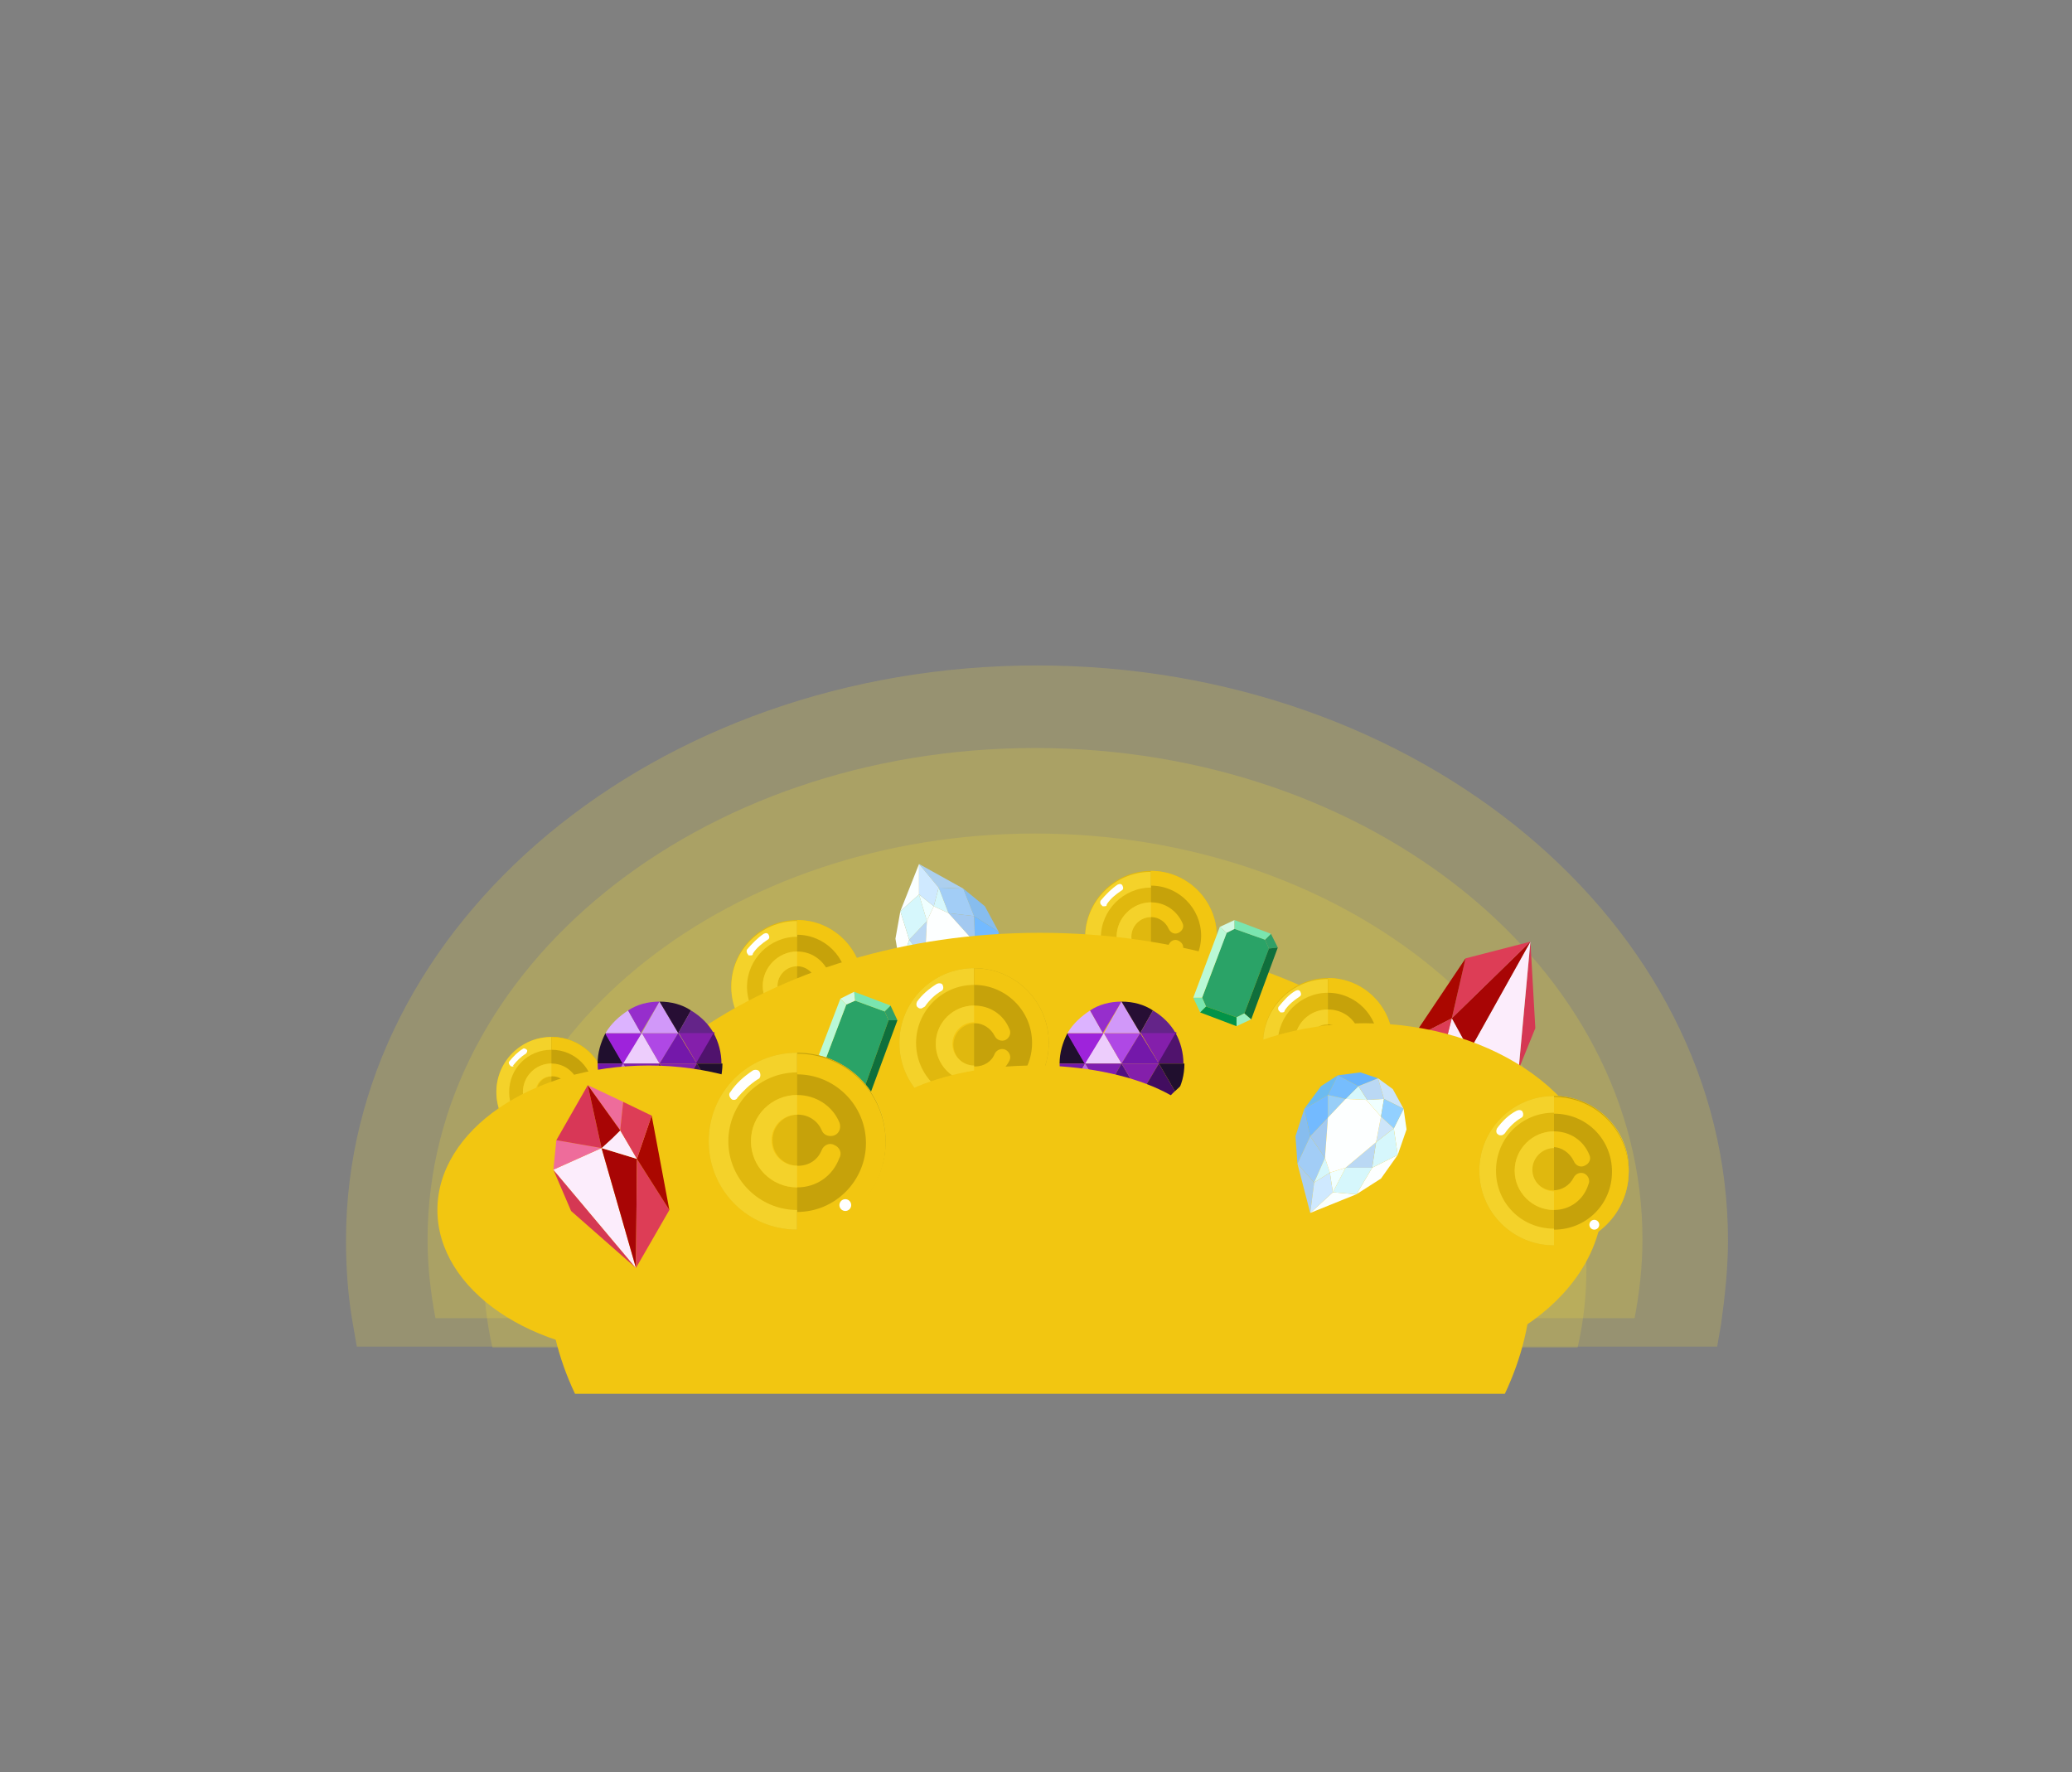 <?xml version="1.0" encoding="utf-8"?>
<!-- Generator: Adobe Illustrator 21.0.1, SVG Export Plug-In . SVG Version: 6.00 Build 0)  -->
<!DOCTYPE svg PUBLIC "-//W3C//DTD SVG 1.1//EN" "http://www.w3.org/Graphics/SVG/1.1/DTD/svg11.dtd">
<svg version="1.1" id="お宝3" xmlns="http://www.w3.org/2000/svg" xmlns:xlink="http://www.w3.org/1999/xlink" x="0px" y="0px"
	 width="210.8px" height="180.3px" viewBox="0 0 210.8 180.3" style="enable-background:new 0 0 210.8 180.3;" xml:space="preserve"
	>
<rect x="0" y="0" width="210.8" height="180.3" fill="#808080" stroke="none"/>
<style type="text/css">
	.st0{opacity:0.2;fill:#F9DD38;}
	.st1{fill:#E0B80E;}
	.st2{fill:#F4D22A;}
	.st3{fill:#C6A20A;}
	.st4{fill:#F2C611;}
	.st5{fill:#FFFFFF;}
	.st6{fill:#D6F7FC;}
	.st7{fill:#67B3FC;}
	.st8{fill:#6CBBF0;}
	.st9{fill:#87BDEE;}
	.st10{fill:#ACCFEE;}
	.st11{fill:#76BDFD;}
	.st12{fill:#73BAFF;}
	.st13{fill:#98CEF8;}
	.st14{fill:#A3C9F0;}
	.st15{fill:#A2CDF6;}
	.st16{fill:#F0FFFF;}
	.st17{fill:#BAD8F4;}
	.st18{fill:#CCE4F9;}
	.st19{fill:#F3FFFF;}
	.st20{fill:#FDFFFF;}
	.st21{fill:#FAFFFF;}
	.st22{fill:#92D0FF;}
	.st23{fill:#CDE5F9;}
	.st24{fill:#CFE9FF;}
	.st25{fill:#200F2E;}
	.st26{fill:#9E23DB;}
	.st27{fill:#EDCDFC;}
	.st28{fill:#AF48E5;}
	.st29{fill:#7418AA;}
	.st30{fill:#841FAB;}
	.st31{fill:#50136D;}
	.st32{fill:#DCB3FF;}
	.st33{fill:#962ECC;}
	.st34{fill:#D198F9;}
	.st35{fill:#270E34;}
	.st36{fill:#642489;}
	.st37{fill:#BA68EA;}
	.st38{fill:#801EB0;}
	.st39{fill:#511080;}
	.st40{fill:#420D60;}
	.st41{fill:#811E9E;}
	.st42{fill:#D53853;}
	.st43{fill:#FCEDFC;}
	.st44{fill:#A80505;}
	.st45{fill:#DD3D56;}
	.st46{fill:#AA0700;}
	.st47{fill:#EE6C9B;}
	.st48{fill:#D83757;}
	.st49{fill:#2AA367;}
	.st50{fill:#D2F9E4;}
	.st51{fill:#30A067;}
	.st52{fill:#99EFC1;}
	.st53{fill:#79E6AF;}
	.st54{fill:#BAF9D6;}
	.st55{fill:#7AE5AF;}
	.st56{fill:#0F6F3C;}
	.st57{fill:#029348;}
</style>
<path class="st0" d="M36.3,137l-0.4-2.3c-0.5-2.8-0.7-5.7-0.7-8.5c0-32.3,31.5-58.5,70.3-58.5s70.3,26.2,70.3,58.5
	c0,2.8-0.3,5.6-0.7,8.5l-0.4,2.3H36.3z"/>
<path class="st0" d="M166.3,134.1c0.5-2.6,0.8-5.3,0.8-8c0-27.6-27.6-50-61.8-50s-61.8,22.4-61.8,50c0,2.7,0.3,5.4,0.8,8H166.3z"/>
<path class="st0" d="M160.5,137.1c0.6-2.6,0.9-5.3,0.9-8c0-24.4-25.2-44.3-56.1-44.3s-56.1,19.9-56.1,44.3c0,2.7,0.3,5.4,0.9,8
	H160.5z"/>
<g>
	<circle class="st1" cx="117.1" cy="95.3" r="6.7"/>
	<path class="st2" d="M117.1,88.7c-3.7,0-6.7,3-6.7,6.7s3,6.7,6.7,6.7s6.7-3,6.7-6.7S120.8,88.7,117.1,88.7z M117.1,100.5
		c-2.8,0-5.1-2.3-5.1-5.1c0-2.8,2.3-5.1,5.1-5.1s5.1,2.3,5.1,5.1C122.3,98.2,120,100.5,117.1,100.5z"/>
	<path class="st3" d="M117.1,88.7c3.7,0,6.7,3,6.7,6.7s-3,6.7-6.7,6.7V88.7z"/>
	<path class="st4" d="M117.1,102c3.7,0,6.7-3,6.7-6.7s-3-6.7-6.7-6.7l0,1.5c2.8,0,5.1,2.3,5.1,5.1c0,2.8-2.3,5.1-5.1,5.1L117.1,102z
		"/>
	<path class="st4" d="M117.1,98.8c-1.9,0-3.5-1.6-3.5-3.5c0-1.9,1.6-3.5,3.5-3.5c1.4,0,2.6,0.8,3.2,2.1c0.2,0.4,0,0.8-0.4,1
		c-0.4,0.2-0.8,0-1-0.4c-0.3-0.7-1-1.2-1.8-1.2c-1.1,0-2,0.9-2,2c0,1.1,0.9,2,2,2c0.8,0,1.5-0.5,1.8-1.2c0.2-0.4,0.6-0.6,1-0.4
		c0.4,0.2,0.6,0.6,0.4,1C119.8,98,118.5,98.8,117.1,98.8z"/>
	<path class="st2" d="M117.1,98.8c-1.9,0-3.5-1.6-3.5-3.5c0-1.9,1.6-3.5,3.5-3.5v1.5c-1.1,0-2,0.9-2,2c0,1.1,0.9,2,2,2V98.8z"/>
	<circle class="st5" cx="120.7" cy="100.1" r="0.5"/>
	<path class="st5" d="M112.3,92.2c-0.1,0-0.2,0-0.2-0.1c-0.2-0.1-0.2-0.4-0.1-0.5c0.5-0.6,1.1-1.2,1.7-1.6c0.2-0.1,0.4-0.1,0.5,0.1
		c0.1,0.2,0.1,0.4-0.1,0.5c-0.6,0.4-1.1,0.8-1.5,1.4C112.6,92.2,112.5,92.2,112.3,92.2z"/>
</g>
<g>
	<circle class="st1" cx="81.1" cy="100.3" r="6.7"/>
	<path class="st2" d="M81.1,93.7c-3.7,0-6.7,3-6.7,6.7s3,6.7,6.7,6.7s6.7-3,6.7-6.7S84.8,93.7,81.1,93.7z M81.1,105.5
		c-2.8,0-5.1-2.3-5.1-5.1c0-2.8,2.3-5.1,5.1-5.1s5.1,2.3,5.1,5.1C86.3,103.2,84,105.5,81.1,105.5z"/>
	<path class="st3" d="M81.1,93.7c3.7,0,6.7,3,6.7,6.7s-3,6.7-6.7,6.7V93.7z"/>
	<path class="st4" d="M81.1,107c3.7,0,6.7-3,6.7-6.7s-3-6.7-6.7-6.7l0,1.5c2.8,0,5.1,2.3,5.1,5.1c0,2.8-2.3,5.1-5.1,5.1L81.1,107z"
		/>
	<path class="st4" d="M81.1,103.8c-1.9,0-3.5-1.6-3.5-3.5c0-1.9,1.6-3.5,3.5-3.5c1.4,0,2.6,0.8,3.2,2.1c0.2,0.4,0,0.8-0.4,1
		c-0.4,0.2-0.8,0-1-0.4c-0.3-0.7-1-1.2-1.8-1.2c-1.1,0-2,0.9-2,2c0,1.1,0.9,2,2,2c0.8,0,1.5-0.5,1.8-1.2c0.2-0.4,0.6-0.6,1-0.4
		c0.4,0.2,0.6,0.6,0.4,1C83.8,103,82.5,103.8,81.1,103.8z"/>
	<path class="st2" d="M81.1,103.8c-1.9,0-3.5-1.6-3.5-3.5c0-1.9,1.6-3.5,3.5-3.5v1.5c-1.1,0-2,0.9-2,2c0,1.1,0.9,2,2,2V103.8z"/>
	<circle class="st5" cx="84.7" cy="105.1" r="0.5"/>
	<path class="st5" d="M76.3,97.2c-0.1,0-0.2,0-0.2-0.1C76,97,75.9,96.8,76,96.6c0.5-0.6,1.1-1.2,1.7-1.6c0.2-0.1,0.4-0.1,0.5,0.1
		c0.1,0.2,0.1,0.4-0.1,0.5c-0.6,0.4-1.1,0.8-1.5,1.4C76.6,97.2,76.5,97.2,76.3,97.2z"/>
</g>
<g>
	<polygon class="st6" points="97.8,100 99.5,100.3 99.4,98.5 	"/>
	<polygon class="st7" points="101.7,99.5 99.5,100.3 98.6,102.3 100.3,101.4 	"/>
	<polygon class="st8" points="101.6,94.8 100.9,97.4 101.7,99.5 102.1,97.5 	"/>
	<polygon class="st9" points="98,90.4 99.1,93.2 101.6,94.8 100.2,92.2 	"/>
	<polygon class="st10" points="93.5,87.9 95.5,90.3 98,90.4 	"/>
	<polygon class="st11" points="99.5,100.3 101.7,99.5 100.9,97.4 99.4,98.5 	"/>
	<polygon class="st12" points="99.2,95.9 100.9,97.4 101.6,94.8 99.1,93.2 	"/>
	<polygon class="st13" points="99.4,98.5 99.2,95.9 100.9,97.4 	"/>
	<polygon class="st14" points="99.1,93.2 99.2,95.9 96.5,92.9 	"/>
	<polygon class="st15" points="95.5,90.3 96.5,92.9 99.1,93.2 98,90.4 	"/>
	<polygon class="st6" points="95,92.2 95.5,90.3 96.5,92.9 	"/>
	<polygon class="st16" points="97.9,100 96.7,101.3 95.7,99.8 	"/>
	<polygon class="st17" points="97.8,100 96.7,101.3 98.7,102.3 99.5,100.3 	"/>
	<polygon class="st18" points="94.6,102.1 96.7,101.3 98.7,102.3 96.8,102.7 	"/>
	<polygon class="st19" points="91.6,98.4 93.8,100 94.6,102.1 93,100.9 	"/>
	<polygon class="st20" points="91.6,92.7 92.5,95.6 91.6,98.4 91.1,95.5 	"/>
	<polygon class="st21" points="93.5,87.9 93.5,91 91.6,92.7 	"/>
	<polygon class="st22" points="96.7,101.3 94.6,102.1 93.8,100 95.7,99.8 	"/>
	<polygon class="st6" points="94.1,97.7 93.8,100 91.6,98.4 92.5,95.6 	"/>
	<polygon class="st23" points="95.7,99.8 94.1,97.7 93.8,100 	"/>
	<polygon class="st17" points="92.5,95.6 94.1,97.7 94.3,93.7 	"/>
	<polygon class="st6" points="93.5,91 94.3,93.7 92.5,95.6 91.6,92.7 	"/>
	<polygon class="st16" points="95,92.2 93.5,91 94.3,93.7 	"/>
	<polygon class="st24" points="93.5,87.9 93.5,91 95,92.2 95.5,90.3 	"/>
	<polygon class="st20" points="99.4,98.5 99.2,95.9 96.5,92.9 95,92.2 94.3,93.7 94.1,97.7 95.7,99.8 97.9,100 	"/>
</g>
<path class="st4" d="M153.1,141.8c1.7-3.6,2.7-7.5,2.7-11.5c0-19.6-22.4-35.4-50-35.4c-27.6,0-50,15.9-50,35.4c0,4,1,7.9,2.7,11.5
	H153.1z"/>
<g>
	<circle class="st1" cx="56.1" cy="111.1" r="5.6"/>
	<path class="st2" d="M56.1,105.5c-3.1,0-5.6,2.5-5.6,5.6c0,3.1,2.5,5.6,5.6,5.6c3.1,0,5.6-2.5,5.6-5.6
		C61.7,108,59.2,105.5,56.1,105.5z M56.1,115.4c-2.4,0-4.3-1.9-4.3-4.3c0-2.4,1.9-4.3,4.3-4.3c2.4,0,4.3,1.9,4.3,4.3
		C60.4,113.5,58.5,115.4,56.1,115.4z"/>
	<path class="st3" d="M56.1,105.5c3.1,0,5.6,2.5,5.6,5.6c0,3.1-2.5,5.6-5.6,5.6V105.5z"/>
	<path class="st4" d="M56.1,116.7c3.1,0,5.6-2.5,5.6-5.6c0-3.1-2.5-5.6-5.6-5.6l0,1.3c2.4,0,4.3,1.9,4.3,4.3c0,2.4-1.9,4.3-4.3,4.3
		L56.1,116.7z"/>
	<path class="st4" d="M56.1,114c-1.6,0-2.9-1.3-2.9-2.9c0-1.6,1.3-2.9,2.9-2.9c1.2,0,2.2,0.7,2.7,1.8c0.1,0.3,0,0.7-0.3,0.8
		c-0.3,0.1-0.7,0-0.8-0.3c-0.3-0.6-0.8-1-1.5-1c-0.9,0-1.6,0.7-1.6,1.6c0,0.9,0.7,1.6,1.6,1.6c0.6,0,1.2-0.4,1.5-1
		c0.1-0.3,0.5-0.5,0.8-0.3c0.3,0.1,0.5,0.5,0.3,0.8C58.3,113.3,57.3,114,56.1,114z"/>
	<path class="st2" d="M56.1,114c-1.6,0-2.9-1.3-2.9-2.9c0-1.6,1.3-2.9,2.9-2.9v1.3c-0.9,0-1.6,0.7-1.6,1.6c0,0.9,0.7,1.6,1.6,1.6
		V114z"/>
	<circle class="st5" cx="59.1" cy="115.1" r="0.4"/>
	<path class="st5" d="M52.1,108.5c-0.1,0-0.1,0-0.2-0.1c-0.1-0.1-0.2-0.3-0.1-0.4c0.4-0.5,0.9-1,1.4-1.3c0.1-0.1,0.3,0,0.4,0.1
		c0.1,0.1,0,0.3-0.1,0.4c-0.5,0.3-0.9,0.7-1.3,1.2C52.3,108.5,52.2,108.5,52.1,108.5z"/>
</g>
<g>
	<circle class="st1" cx="135.1" cy="106.1" r="6.6"/>
	<path class="st2" d="M135.1,99.6c-3.6,0-6.6,2.9-6.6,6.6c0,3.6,2.9,6.6,6.6,6.6c3.6,0,6.6-2.9,6.6-6.6
		C141.7,102.5,138.8,99.6,135.1,99.6z M135.1,111.2c-2.8,0-5.1-2.3-5.1-5.1c0-2.8,2.3-5.1,5.1-5.1c2.8,0,5.1,2.3,5.1,5.1
		C140.2,108.9,137.9,111.2,135.1,111.2z"/>
	<path class="st3" d="M135.1,99.6c3.6,0,6.6,2.9,6.6,6.6s-2.9,6.6-6.6,6.6V99.6z"/>
	<path class="st4" d="M135.1,112.7c3.6,0,6.6-2.9,6.6-6.6c0-3.6-2.9-6.6-6.6-6.6l0,1.5c2.8,0,5.1,2.3,5.1,5.1c0,2.8-2.3,5.1-5.1,5.1
		L135.1,112.7z"/>
	<path class="st4" d="M135.1,109.5c-1.9,0-3.4-1.5-3.4-3.4c0-1.9,1.5-3.4,3.4-3.4c1.4,0,2.6,0.8,3.1,2.1c0.2,0.4,0,0.8-0.4,1
		c-0.4,0.2-0.8,0-1-0.4c-0.3-0.7-1-1.2-1.8-1.2c-1.1,0-1.9,0.9-1.9,1.9c0,1.1,0.9,1.9,1.9,1.9c0.8,0,1.5-0.5,1.8-1.2
		c0.2-0.4,0.6-0.5,1-0.4c0.4,0.2,0.5,0.6,0.4,1C137.7,108.7,136.5,109.5,135.1,109.5z"/>
	<path class="st2" d="M135.1,109.5c-1.9,0-3.4-1.5-3.4-3.4c0-1.9,1.5-3.4,3.4-3.4v1.5c-1.1,0-1.9,0.9-1.9,1.9c0,1.1,0.9,1.9,1.9,1.9
		V109.5z"/>
	<circle class="st5" cx="138.6" cy="110.8" r="0.5"/>
	<path class="st5" d="M130.4,103c-0.1,0-0.2,0-0.2-0.1c-0.2-0.1-0.2-0.4-0.1-0.5c0.5-0.6,1-1.2,1.7-1.6c0.2-0.1,0.4-0.1,0.5,0.1
		c0.1,0.2,0.1,0.4-0.1,0.5c-0.6,0.4-1.1,0.8-1.5,1.4C130.7,103,130.5,103,130.4,103z"/>
</g>
<g>
	<circle class="st1" cx="99.1" cy="106.1" r="7.6"/>
	<path class="st2" d="M99.1,98.5c-4.2,0-7.6,3.4-7.6,7.6c0,4.2,3.4,7.6,7.6,7.6c4.2,0,7.6-3.4,7.6-7.6
		C106.7,101.9,103.3,98.5,99.1,98.5z M99.1,112c-3.2,0-5.9-2.6-5.9-5.9c0-3.2,2.6-5.9,5.9-5.9s5.9,2.6,5.9,5.9
		C105,109.4,102.4,112,99.1,112z"/>
	<path class="st3" d="M99.1,98.5c4.2,0,7.6,3.4,7.6,7.6c0,4.2-3.4,7.6-7.6,7.6V98.5z"/>
	<path class="st4" d="M99.1,113.7c4.2,0,7.6-3.4,7.6-7.6c0-4.2-3.4-7.6-7.6-7.6l0,1.7c3.2,0,5.9,2.6,5.9,5.9c0,3.2-2.6,5.9-5.9,5.9
		L99.1,113.7z"/>
	<path class="st4" d="M99.1,110.1c-2.2,0-3.9-1.8-3.9-3.9c0-2.2,1.8-3.9,3.9-3.9c1.6,0,3,0.9,3.6,2.4c0.2,0.4,0,0.9-0.4,1.1
		c-0.4,0.2-0.9,0-1.1-0.4c-0.4-0.8-1.2-1.3-2-1.3c-1.2,0-2.2,1-2.2,2.2c0,1.2,1,2.2,2.2,2.2c0.9,0,1.7-0.5,2-1.3
		c0.2-0.4,0.7-0.6,1.1-0.4c0.4,0.2,0.6,0.7,0.4,1.1C102.1,109.1,100.7,110.1,99.1,110.1z"/>
	<path class="st2" d="M99.1,110.1c-2.2,0-3.9-1.8-3.9-3.9c0-2.2,1.8-3.9,3.9-3.9v1.7c-1.2,0-2.2,1-2.2,2.2c0,1.2,1,2.2,2.2,2.2
		V110.1z"/>
	<circle class="st5" cx="103.2" cy="111.5" r="0.5"/>
	<path class="st5" d="M93.7,102.6c-0.1,0-0.2,0-0.3-0.1c-0.2-0.1-0.2-0.4-0.1-0.6c0.5-0.7,1.2-1.3,2-1.8c0.2-0.1,0.5-0.1,0.6,0.1
		c0.1,0.2,0.1,0.5-0.1,0.6c-0.7,0.4-1.3,1-1.7,1.6C93.9,102.5,93.8,102.6,93.7,102.6z"/>
</g>
<g>
	<path class="st25" d="M107.8,108.2h2.6l-1.8-3.1C108.1,106.1,107.8,107.1,107.8,108.2C107.8,108.2,107.8,108.2,107.8,108.2z"/>
	<path class="st26" d="M112.3,105.1h-3.6c0,0,0,0.1-0.1,0.1l1.8,3.1L112.3,105.1z"/>
	<polygon class="st27" points="112.3,105.1 114.1,108.2 110.4,108.2 	"/>
	<polygon class="st28" points="114.1,108.2 116,105.1 112.3,105.1 	"/>
	<polygon class="st29" points="116,105.1 117.9,108.2 114.1,108.2 	"/>
	<path class="st30" d="M117.9,108.2l1.8-3.1c0,0,0-0.1-0.1-0.1H116L117.9,108.2z"/>
	<path class="st31" d="M120.4,108.2C120.4,108.2,120.4,108.2,120.4,108.2c0-1.1-0.3-2.2-0.8-3.1l-1.8,3.1H120.4z"/>
	<path class="st32" d="M110.9,102.8c-0.9,0.6-1.7,1.3-2.3,2.3h3.6L110.9,102.8z"/>
	<path class="st33" d="M114.1,101.9c-1.2,0-2.3,0.3-3.2,0.9l1.3,2.3L114.1,101.9z"/>
	<polygon class="st34" points="114.1,101.9 116,105.1 112.3,105.1 	"/>
	<path class="st35" d="M117.3,102.8c-0.9-0.6-2-0.9-3.2-0.9l1.9,3.2L117.3,102.8z"/>
	<path class="st36" d="M119.6,105.1c-0.5-0.9-1.3-1.7-2.3-2.3l-1.3,2.3H119.6z"/>
	<path class="st29" d="M110.4,108.2h-2.6c0,1.1,0.3,2.2,0.8,3.1L110.4,108.2z"/>
	<path class="st37" d="M110.4,108.2l-1.8,3.1c0,0,0,0.1,0.1,0.1h3.6L110.4,108.2z"/>
	<polygon class="st38" points="112.3,111.4 114.1,108.2 110.4,108.2 	"/>
	<polygon class="st39" points="114.1,108.2 116,111.4 112.3,111.4 	"/>
	<polygon class="st30" points="116,111.4 117.9,108.2 114.1,108.2 	"/>
	<path class="st40" d="M116,111.4h3.6c0,0,0-0.1,0.1-0.1l-1.8-3.1L116,111.4z"/>
	<path class="st25" d="M117.9,108.2l1.8,3.1c0.5-0.9,0.8-1.9,0.8-3.1H117.9z"/>
	<path class="st31" d="M108.7,111.4c0.5,0.9,1.3,1.7,2.3,2.3l1.3-2.3H108.7z"/>
	<path class="st25" d="M110.9,113.7c0.9,0.5,2,0.9,3.2,0.9l-1.8-3.1L110.9,113.7z"/>
	<polygon class="st41" points="114.1,114.6 116,111.4 112.3,111.4 	"/>
	<path class="st31" d="M114.1,114.5c1.2,0,2.3-0.3,3.2-0.9l-1.3-2.3L114.1,114.5z"/>
	<path class="st25" d="M117.3,113.7c0.9-0.6,1.7-1.3,2.3-2.3H116L117.3,113.7z"/>
</g>
<g>
	<path class="st25" d="M60.8,108.2h2.6l-1.8-3.1C61.1,106.1,60.8,107.1,60.8,108.2C60.8,108.2,60.8,108.2,60.8,108.2z"/>
	<path class="st26" d="M65.3,105.1h-3.6c0,0,0,0.1-0.1,0.1l1.8,3.1L65.3,105.1z"/>
	<polygon class="st27" points="65.3,105.1 67.1,108.2 63.4,108.2 	"/>
	<polygon class="st28" points="67.1,108.2 69,105.1 65.3,105.1 	"/>
	<polygon class="st29" points="69,105.1 70.9,108.2 67.1,108.2 	"/>
	<path class="st30" d="M70.9,108.2l1.8-3.1c0,0,0-0.1-0.1-0.1H69L70.9,108.2z"/>
	<path class="st31" d="M73.4,108.2C73.4,108.2,73.4,108.2,73.4,108.2c0-1.1-0.3-2.2-0.8-3.1l-1.8,3.1H73.4z"/>
	<path class="st32" d="M63.9,102.8c-0.9,0.6-1.7,1.3-2.3,2.3h3.6L63.9,102.8z"/>
	<path class="st33" d="M67.1,101.9c-1.2,0-2.3,0.3-3.2,0.9l1.3,2.3L67.1,101.9z"/>
	<polygon class="st34" points="67.1,101.9 69,105.1 65.3,105.1 	"/>
	<path class="st35" d="M70.3,102.8c-0.9-0.6-2-0.9-3.2-0.9l1.9,3.2L70.3,102.8z"/>
	<path class="st36" d="M72.6,105.1c-0.5-0.9-1.3-1.7-2.3-2.3l-1.3,2.3H72.6z"/>
	<path class="st29" d="M63.4,108.2h-2.6c0,1.1,0.3,2.2,0.8,3.1L63.4,108.2z"/>
	<path class="st37" d="M63.4,108.2l-1.8,3.1c0,0,0,0.1,0.1,0.1h3.6L63.4,108.2z"/>
	<polygon class="st38" points="65.3,111.4 67.1,108.2 63.4,108.2 	"/>
	<polygon class="st39" points="67.1,108.2 69,111.4 65.3,111.4 	"/>
	<polygon class="st30" points="69,111.4 70.9,108.2 67.1,108.2 	"/>
	<path class="st40" d="M69,111.4h3.6c0,0,0-0.1,0.1-0.1l-1.8-3.1L69,111.4z"/>
	<path class="st25" d="M70.9,108.2l1.8,3.1c0.5-0.9,0.8-1.9,0.8-3.1H70.9z"/>
	<path class="st31" d="M61.7,111.4c0.5,0.9,1.3,1.7,2.3,2.3l1.3-2.3H61.7z"/>
	<path class="st25" d="M63.9,113.7c0.9,0.5,2,0.9,3.2,0.9l-1.8-3.1L63.9,113.7z"/>
	<polygon class="st41" points="67.1,114.6 69,111.4 65.3,111.4 	"/>
	<path class="st31" d="M67.1,114.5c1.2,0,2.3-0.3,3.2-0.9l-1.3-2.3L67.1,114.5z"/>
	<path class="st25" d="M70.3,113.7c0.9-0.6,1.7-1.3,2.3-2.3H69L70.3,113.7z"/>
</g>
<ellipse class="st4" cx="105.3" cy="116.6" rx="17.8" ry="8.2"/>
<g>
	<polygon class="st42" points="154.5,108.8 155.7,95.8 156.2,104.6 	"/>
	<polygon class="st43" points="149.5,106.9 154.5,108.8 155.7,95.8 	"/>
	<polygon class="st44" points="147.7,103.6 149.5,106.9 155.7,95.8 	"/>
	<polygon class="st45" points="149.1,97.5 147.7,103.6 155.7,95.8 	"/>
	<polygon class="st46" points="143.6,105.7 147.7,103.6 149.1,97.5 	"/>
	<polygon class="st43" points="146.9,106.8 147.7,103.6 149.5,106.9 	"/>
	<polygon class="st47" points="145.9,112.4 146.9,106.8 144.6,108.7 	"/>
	<polygon class="st45" points="143.6,105.7 144.6,108.7 146.9,106.8 147.7,103.6 	"/>
	<polygon class="st47" points="149.5,106.9 152.2,110.7 154.5,108.8 	"/>
	<polygon class="st48" points="152.2,110.7 145.9,112.4 149.5,106.9 	"/>
	<polygon class="st44" points="148,106.8 146.9,106.8 145.9,112.4 149.5,106.9 	"/>
</g>
<ellipse class="st4" cx="66" cy="123.1" rx="21.5" ry="14.7"/>
<g>
	<polygon class="st49" points="84,109.7 83.6,108.8 86.1,102.2 87,101.8 90,102.9 90.4,103.8 88,110.5 87.1,110.8 	"/>
	<polygon class="st50" points="85.5,101.6 86.1,102.2 87,101.8 86.9,100.9 	"/>
	<polygon class="st51" points="90,102.9 90.4,103.8 91.3,103.8 90.6,102.3 	"/>
	<polygon class="st52" points="87.1,110.8 87.1,111.7 88.6,111.1 88,110.5 	"/>
	<polygon class="st53" points="83.6,108.8 82.7,108.9 83.4,110.4 84,109.7 	"/>
	<polygon class="st54" points="85.5,101.6 82.7,108.9 83.6,108.8 86.1,102.2 	"/>
	<polygon class="st55" points="90,102.9 87,101.8 86.9,100.9 90.6,102.3 	"/>
	<polygon class="st56" points="90.4,103.8 88,110.5 88.6,111.1 91.3,103.8 	"/>
	<polygon class="st57" points="87.1,110.8 87.1,111.7 83.4,110.4 84,109.7 	"/>
</g>
<g>
	<polygon class="st49" points="122.7,102.4 122.3,101.5 124.8,94.9 125.6,94.5 128.7,95.6 129.1,96.5 126.6,103.1 125.8,103.5 	"/>
	<polygon class="st50" points="124.1,94.3 124.8,94.9 125.6,94.5 125.6,93.6 	"/>
	<polygon class="st51" points="128.7,95.6 129.1,96.5 130,96.4 129.3,95 	"/>
	<polygon class="st52" points="125.8,103.5 125.8,104.4 127.3,103.7 126.6,103.1 	"/>
	<polygon class="st53" points="122.3,101.5 121.4,101.5 122.1,103 122.7,102.4 	"/>
	<polygon class="st54" points="124.1,94.3 121.4,101.5 122.3,101.5 124.8,94.9 	"/>
	<polygon class="st55" points="128.7,95.6 125.6,94.5 125.6,93.6 129.3,95 	"/>
	<polygon class="st56" points="129.1,96.5 126.6,103.1 127.3,103.7 130,96.4 	"/>
	<polygon class="st57" points="125.8,103.5 125.8,104.4 122.1,103 122.7,102.4 	"/>
</g>
<ellipse class="st4" cx="138.8" cy="121.8" rx="24.3" ry="17.7"/>
<g>
	<circle class="st1" cx="81.1" cy="116.1" r="9"/>
	<path class="st2" d="M81.1,107.1c-5,0-9,4-9,9c0,5,4,9,9,9c5,0,9-4,9-9C90.2,111.1,86.1,107.1,81.1,107.1z M81.1,123.1
		c-3.8,0-7-3.1-7-7c0-3.8,3.1-7,7-7c3.8,0,7,3.1,7,7C88.1,120,85,123.1,81.1,123.1z"/>
	<path class="st3" d="M81.1,107.1c5,0,9,4,9,9s-4,9-9,9V107.1z"/>
	<path class="st4" d="M81.1,125.2c5,0,9-4,9-9c0-5-4-9-9-9l0,2.1c3.8,0,7,3.1,7,7c0,3.8-3.1,7-7,7L81.1,125.2z"/>
	<path class="st4" d="M81.1,120.8c-2.6,0-4.7-2.1-4.7-4.7c0-2.6,2.1-4.7,4.7-4.7c1.9,0,3.6,1.1,4.3,2.8c0.2,0.5,0,1.1-0.5,1.3
		c-0.5,0.2-1.1,0-1.3-0.5c-0.4-1-1.4-1.6-2.4-1.6c-1.5,0-2.6,1.2-2.6,2.6c0,1.5,1.2,2.6,2.6,2.6c1.1,0,2-0.6,2.4-1.6
		c0.2-0.5,0.8-0.8,1.3-0.5c0.5,0.2,0.8,0.8,0.5,1.3C84.7,119.7,83,120.8,81.1,120.8z"/>
	<path class="st2" d="M81.1,120.8c-2.6,0-4.7-2.1-4.7-4.7c0-2.6,2.1-4.7,4.7-4.7v2c-1.5,0-2.6,1.2-2.6,2.6c0,1.5,1.2,2.6,2.6,2.6
		V120.8z"/>
	<circle class="st5" cx="86" cy="122.6" r="0.6"/>
	<path class="st5" d="M74.7,111.9c-0.1,0-0.2,0-0.3-0.1c-0.2-0.2-0.3-0.5-0.1-0.7c0.6-0.9,1.4-1.6,2.3-2.2c0.2-0.1,0.6-0.1,0.7,0.2
		c0.1,0.2,0.1,0.6-0.2,0.7c-0.8,0.5-1.5,1.2-2.1,1.9C75,111.8,74.8,111.9,74.7,111.9z"/>
</g>
<g>
	<polygon class="st6" points="139.1,111.9 138.2,110.5 136.9,111.8 	"/>
	<polygon class="st7" points="136.1,109.4 138.2,110.5 140.2,109.7 138.4,109.1 	"/>
	<polygon class="st8" points="132.7,112.8 135.1,111.4 136.1,109.4 134.4,110.5 	"/>
	<polygon class="st9" points="132,118.4 133.3,115.6 132.7,112.8 131.8,115.6 	"/>
	<polygon class="st10" points="133.3,123.4 133.7,120.3 132,118.4 	"/>
	<polygon class="st11" points="138.2,110.5 136.1,109.4 135.1,111.4 136.9,111.8 	"/>
	<polygon class="st12" points="135.1,113.7 135.1,111.4 132.7,112.8 133.3,115.6 	"/>
	<polygon class="st13" points="136.9,111.8 135.1,113.7 135.1,111.4 	"/>
	<polygon class="st14" points="133.3,115.6 135.1,113.7 134.8,117.8 	"/>
	<polygon class="st15" points="133.7,120.3 134.8,117.8 133.3,115.6 132,118.4 	"/>
	<polygon class="st6" points="135.3,119.3 133.7,120.3 134.8,117.8 	"/>
	<polygon class="st16" points="139,111.9 140.8,111.8 140.5,113.6 	"/>
	<polygon class="st17" points="139.1,111.9 140.8,111.8 140.2,109.7 138.2,110.5 	"/>
	<polygon class="st18" points="142.8,112.8 140.8,111.8 140.2,109.7 141.7,110.8 	"/>
	<polygon class="st19" points="142.2,117.5 141.8,114.8 142.8,112.8 143.1,114.9 	"/>
	<polygon class="st20" points="138,121.5 139.6,118.8 142.2,117.5 140.5,119.9 	"/>
	<polygon class="st21" points="133.3,123.4 135.6,121.3 138,121.5 	"/>
	<polygon class="st22" points="140.8,111.8 142.8,112.8 141.8,114.8 140.5,113.6 	"/>
	<polygon class="st6" points="140,116.2 141.8,114.8 142.2,117.5 139.6,118.8 	"/>
	<polygon class="st23" points="140.5,113.6 140,116.2 141.8,114.8 	"/>
	<polygon class="st17" points="139.6,118.8 140,116.2 136.9,118.8 	"/>
	<polygon class="st6" points="135.6,121.3 136.9,118.8 139.6,118.8 138,121.5 	"/>
	<polygon class="st16" points="135.3,119.3 135.6,121.3 136.9,118.8 	"/>
	<polygon class="st24" points="133.3,123.4 135.6,121.3 135.3,119.3 133.7,120.3 	"/>
	<polygon class="st20" points="136.9,111.8 135.1,113.7 134.8,117.8 135.3,119.3 136.9,118.8 140,116.2 140.5,113.6 139,111.9 	"/>
</g>
<g>
	<polygon class="st42" points="56.3,119 64.7,129 58.1,123.2 	"/>
	<polygon class="st43" points="61.2,116.8 56.3,119 64.7,129 	"/>
	<polygon class="st44" points="64.8,117.9 61.2,116.8 64.7,129 	"/>
	<polygon class="st45" points="68.1,123.1 64.8,117.9 64.7,129 	"/>
	<polygon class="st46" points="66.3,113.5 64.8,117.9 68.1,123.1 	"/>
	<polygon class="st43" points="63.1,115 64.8,117.9 61.2,116.8 	"/>
	<polygon class="st47" points="59.8,110.4 63.1,115 63.4,112.1 	"/>
	<polygon class="st45" points="66.3,113.5 63.4,112.1 63.1,115 64.8,117.9 	"/>
	<polygon class="st47" points="61.2,116.8 56.6,116 56.3,119 	"/>
	<polygon class="st48" points="56.6,116 59.8,110.4 61.2,116.8 	"/>
	<polygon class="st44" points="62.3,115.8 63.1,115 59.8,110.4 61.2,116.8 	"/>
</g>
<g>
	<circle class="st1" cx="158.1" cy="119.1" r="7.6"/>
	<path class="st2" d="M158.1,111.5c-4.2,0-7.6,3.4-7.6,7.6c0,4.2,3.4,7.6,7.6,7.6c4.2,0,7.6-3.4,7.6-7.6
		C165.8,114.9,162.3,111.5,158.1,111.5z M158.1,125c-3.3,0-5.9-2.6-5.9-5.9c0-3.3,2.6-5.9,5.9-5.9s5.9,2.6,5.9,5.9
		C164,122.4,161.4,125,158.1,125z"/>
	<path class="st3" d="M158.1,111.5c4.2,0,7.6,3.4,7.6,7.6c0,4.2-3.4,7.6-7.6,7.6V111.5z"/>
	<path class="st4" d="M158.1,126.8c4.2,0,7.6-3.4,7.6-7.6c0-4.2-3.4-7.6-7.6-7.6l0,1.7c3.3,0,5.9,2.6,5.9,5.9c0,3.3-2.6,5.9-5.9,5.9
		L158.1,126.8z"/>
	<path class="st4" d="M158.1,123.1c-2.2,0-4-1.8-4-4c0-2.2,1.8-4,4-4c1.6,0,3,0.9,3.6,2.4c0.2,0.4,0,0.9-0.5,1.1
		c-0.4,0.2-0.9,0-1.1-0.5c-0.4-0.8-1.2-1.4-2.1-1.4c-1.2,0-2.2,1-2.2,2.2s1,2.2,2.2,2.2c0.9,0,1.7-0.5,2.1-1.3
		c0.2-0.4,0.7-0.6,1.1-0.4c0.4,0.2,0.6,0.7,0.4,1.1C161.1,122.1,159.7,123.1,158.1,123.1z"/>
	<path class="st2" d="M158.1,123.1c-2.2,0-4-1.8-4-4c0-2.2,1.8-4,4-4v1.7c-1.2,0-2.2,1-2.2,2.2s1,2.2,2.2,2.2V123.1z"/>
	<circle class="st5" cx="162.2" cy="124.6" r="0.5"/>
	<path class="st5" d="M152.7,115.5c-0.1,0-0.2,0-0.3-0.1c-0.2-0.1-0.2-0.4-0.1-0.6c0.5-0.7,1.2-1.4,2-1.8c0.2-0.1,0.5-0.1,0.6,0.1
		c0.1,0.2,0.1,0.5-0.1,0.6c-0.7,0.4-1.3,1-1.7,1.6C152.9,115.5,152.8,115.5,152.7,115.5z"/>
</g>
</svg>
